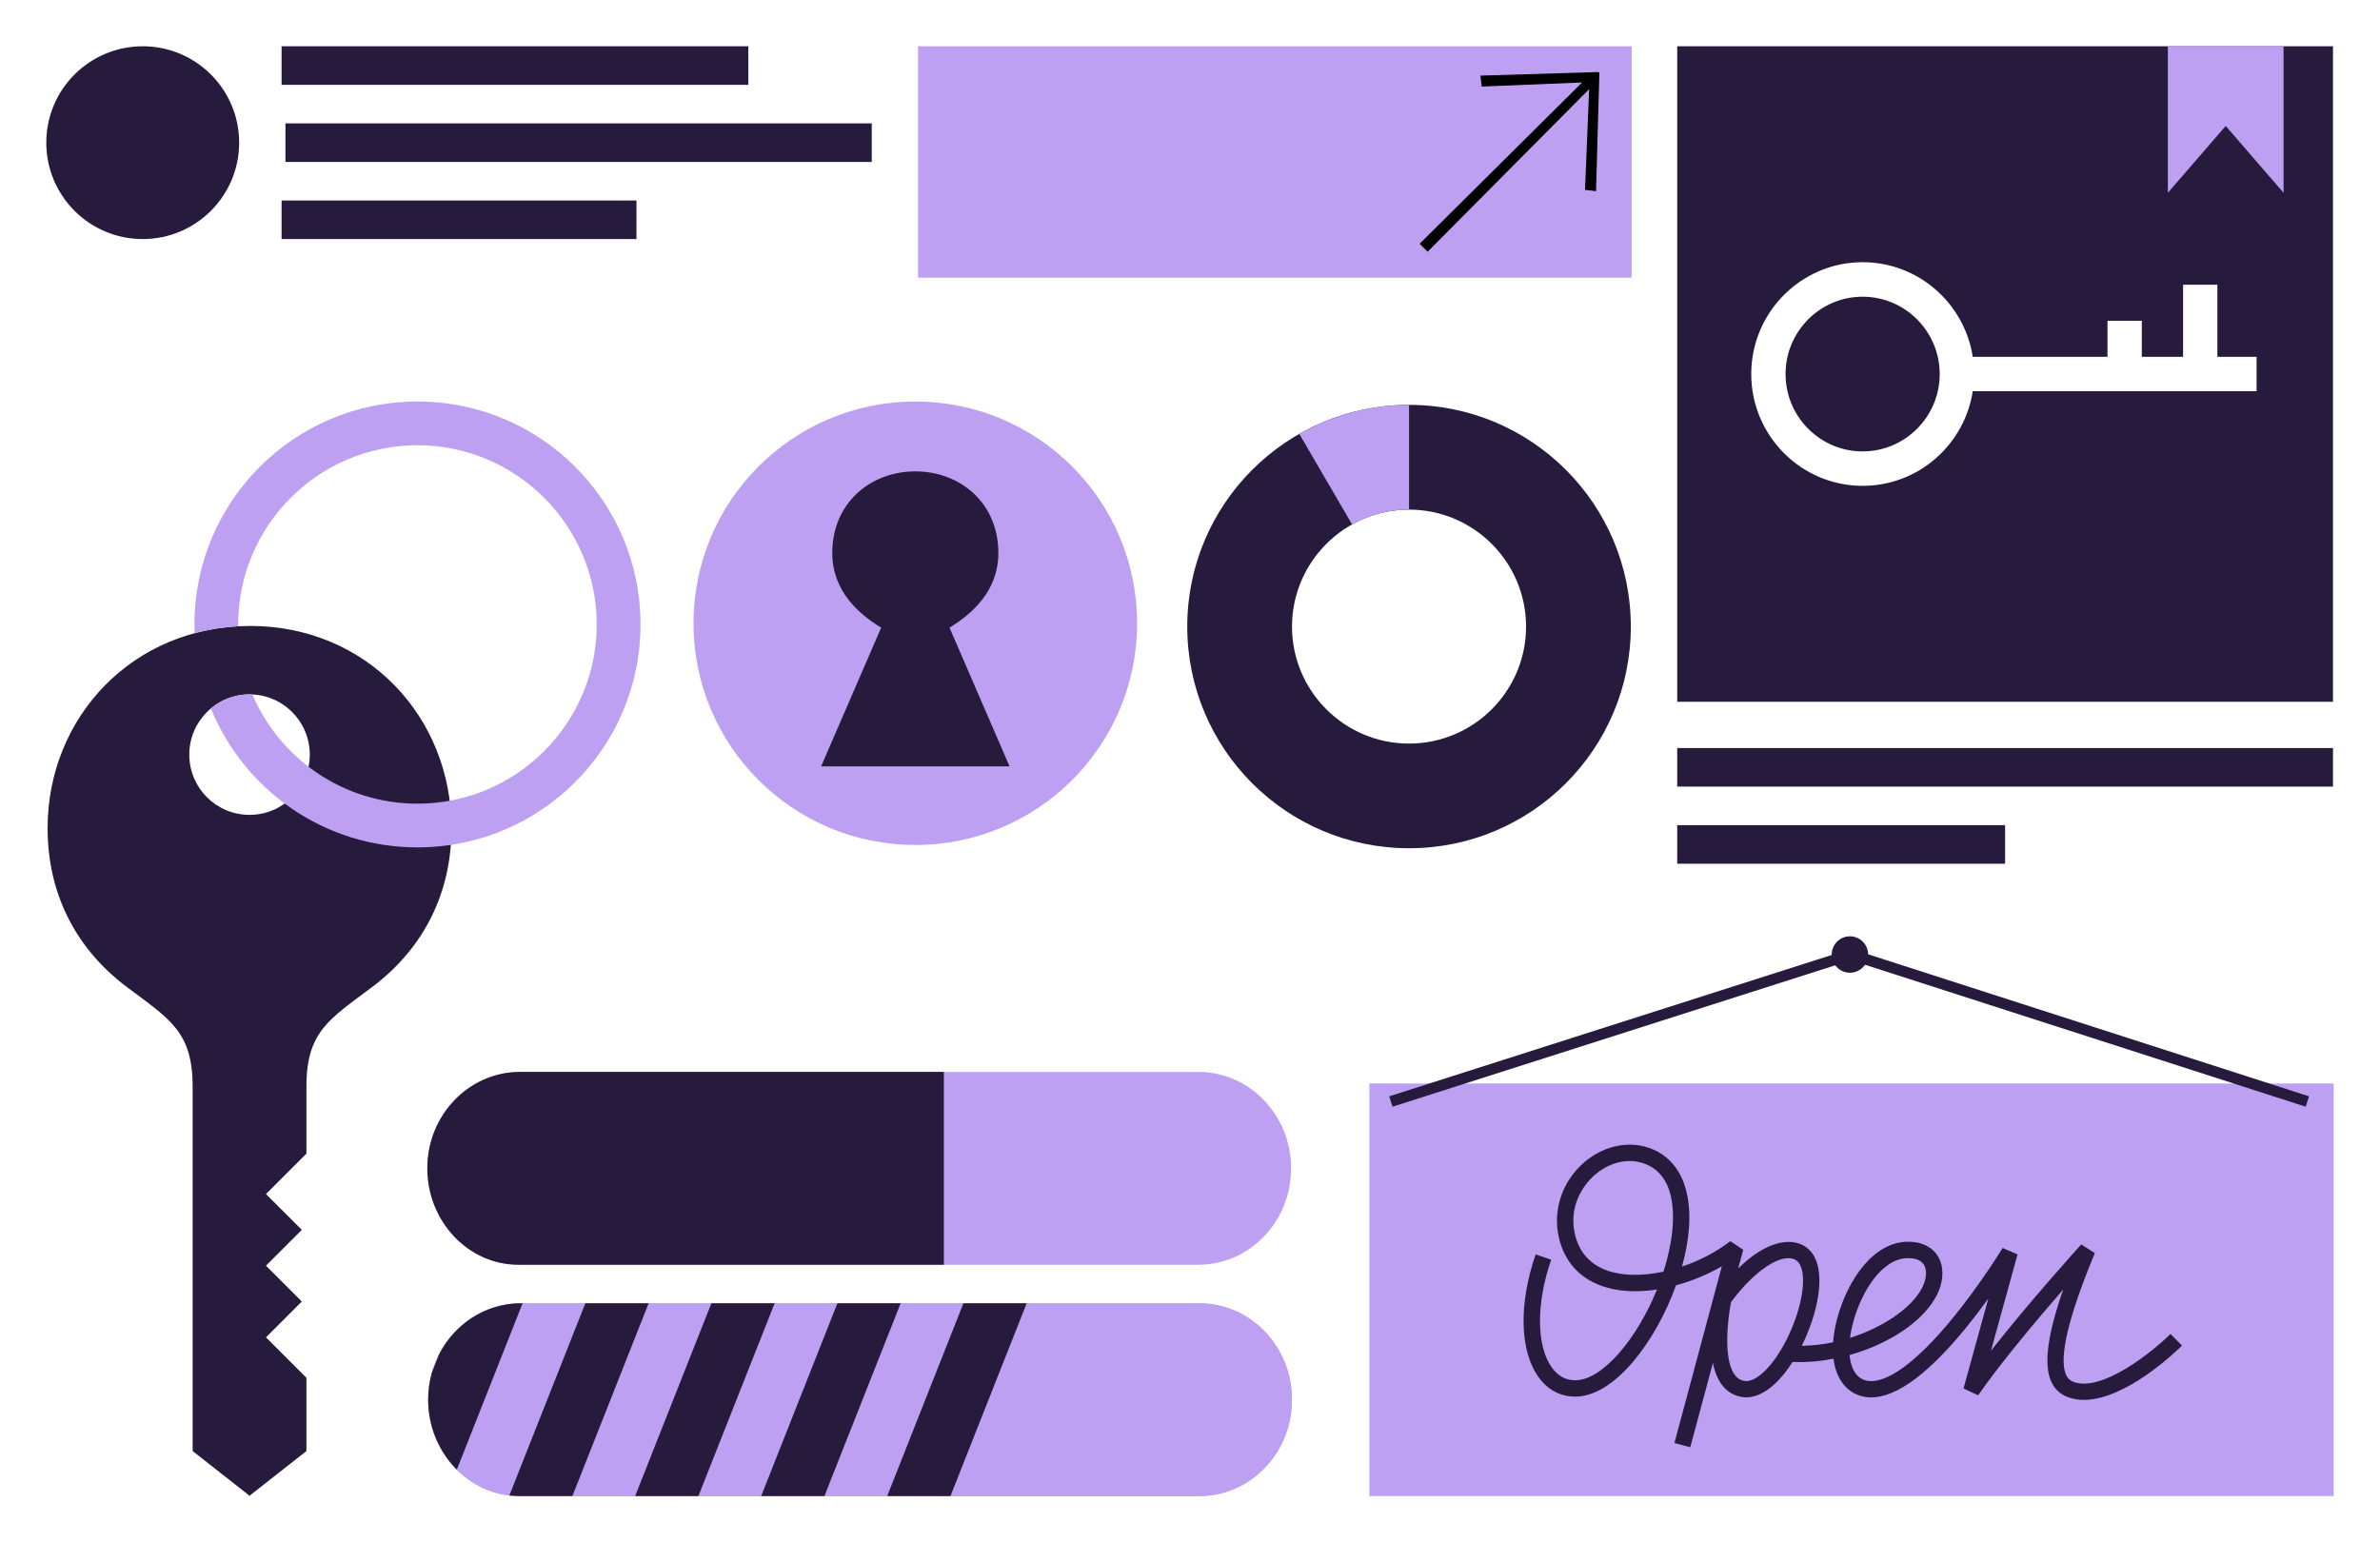 <svg width="216" height="140" viewBox="0 0 216 140" fill="none" xmlns="http://www.w3.org/2000/svg">
<rect width="216" height="140" fill="white"/>
<path d="M148.084 4.2H83.319V25.2H148.084V4.2Z" fill="#BEA0F2"/>
<path d="M67.916 4.2H25.556V7.7H67.916V4.2Z" fill="#271B3D"/>
<path d="M57.763 18.2H25.556V21.7H57.763V18.2Z" fill="#271B3D"/>
<path d="M79.118 11.2H25.906V14.7H79.118V11.2Z" fill="#271B3D"/>
<path d="M12.953 21.7C17.787 21.7 21.705 17.783 21.705 12.95C21.705 8.118 17.787 4.2 12.953 4.2C8.119 4.2 4.201 8.118 4.201 12.95C4.201 17.783 8.119 21.7 12.953 21.7Z" fill="#271B3D"/>
<path d="M38.782 106.05C38.782 101.264 42.479 97.373 47.065 97.3H108.76C113.409 97.3 117.176 101.216 117.176 106.05C117.176 110.883 113.409 114.8 108.76 114.8H47.051C42.472 114.8 38.782 110.829 38.782 106.05Z" fill="#BEA0F2"/>
<path d="M47.051 114.8H85.661V97.3H47.065C42.479 97.373 38.782 101.264 38.782 106.05C38.782 110.832 42.468 114.8 47.051 114.8Z" fill="#271B3D"/>
<path d="M211.733 67.9H152.219V71.4H211.733V67.9Z" fill="#271B3D"/>
<path d="M181.976 74.9H152.219V78.4H181.976V74.9Z" fill="#271B3D"/>
<path d="M143.852 17.237L144.223 8.095L129.565 22.851L128.84 22.127L143.586 7.486L134.477 7.857L134.358 6.863L145.07 6.541L145.154 6.625L144.85 17.352L143.855 17.233L143.852 17.237Z" fill="black"/>
<path d="M211.799 98.35H124.279V135.8H211.799V98.35Z" fill="#BEA0F2"/>
<path d="M211.733 4.2H152.219V63.7H211.733V4.2Z" fill="#271B3D"/>
<path d="M201.241 32.387V25.844H198.128V32.387H194.382V29.116H191.268V32.387H179.04C178.289 27.531 174.095 23.8 169.049 23.8C163.475 23.8 158.937 28.351 158.937 33.95C158.937 39.549 163.471 44.1 169.049 44.1C174.095 44.1 178.289 40.372 179.04 35.512H204.797V32.387H201.245H201.241ZM169.045 40.975C165.189 40.975 162.05 37.825 162.05 33.953C162.05 30.082 165.189 26.932 169.045 26.932C172.902 26.932 176.04 30.082 176.04 33.953C176.04 37.825 172.902 40.975 169.045 40.975Z" fill="white"/>
<path d="M83.071 76.699C94.188 76.699 103.2 67.689 103.2 56.574C103.2 45.459 94.188 36.449 83.071 36.449C71.953 36.449 62.941 45.459 62.941 56.574C62.941 67.689 71.953 76.699 83.071 76.699Z" fill="#BEA0F2"/>
<path fill-rule="evenodd" clip-rule="evenodd" d="M86.173 56.974C88.199 55.739 90.608 53.65 90.608 50.197C90.608 45.638 87.123 42.787 83.071 42.787C79.018 42.787 75.533 45.638 75.533 50.197C75.533 53.647 77.939 55.739 79.969 56.974L74.52 69.564H91.625L86.176 56.974H86.173Z" fill="#271B3D"/>
<path d="M196.98 121.093C195.415 122.636 190.78 126.423 188.165 125.429C187.853 125.31 187.64 125.1 187.5 124.775C186.835 123.231 187.717 119.521 190.122 113.743L188.883 112.959C188.648 113.218 184.185 118.156 180.691 122.612L183.106 113.862L181.752 113.277C181.731 113.309 179.728 116.599 177.155 119.728C173.938 123.644 171.207 125.632 169.478 125.335C168.995 125.251 168.61 124.988 168.329 124.551C168.074 124.148 167.916 123.62 167.857 123C171.823 121.887 175.272 119.469 176.101 116.76C176.437 115.661 176.315 114.597 175.758 113.848C175.377 113.33 174.617 112.714 173.168 112.714C170.024 112.714 167.682 116.189 166.751 119.637C166.541 120.41 166.415 121.152 166.366 121.842C165.413 122.041 164.454 122.146 163.523 122.16C163.81 121.583 164.065 120.984 164.283 120.389C165.315 117.568 165.693 114.159 163.659 113.046C162.424 112.371 160.267 112.651 157.754 115.139L158.209 113.442L157.036 112.661C155.748 113.659 154.218 114.443 152.653 114.968C152.828 114.331 152.975 113.694 153.083 113.071C153.861 108.633 152.712 105.437 149.936 104.296C147.972 103.491 145.63 103.936 143.827 105.462C141.807 107.173 140.904 109.795 141.471 112.304C141.958 114.457 143.299 115.983 145.35 116.718C146.869 117.264 148.62 117.323 150.381 117.05C148.585 121.485 145.501 125.184 143.078 125.286C142.182 125.321 141.45 124.953 140.88 124.187C139.43 122.241 139.388 118.38 140.778 114.345L139.371 113.858C137.802 118.412 137.921 122.71 139.686 125.072C140.558 126.241 141.748 126.826 143.141 126.766C146.603 126.619 150.262 121.789 152.107 116.672C153.584 116.27 155.016 115.664 156.266 114.947L151.963 130.987L153.402 131.372L155.457 123.718C155.59 124.383 155.807 124.999 156.136 125.506C156.588 126.199 157.207 126.63 157.974 126.784C158.146 126.819 158.314 126.836 158.482 126.836C160.015 126.836 161.51 125.464 162.69 123.623C163.911 123.676 165.168 123.571 166.401 123.333C166.499 124.106 166.723 124.782 167.076 125.338C167.584 126.133 168.326 126.633 169.226 126.791C171.578 127.197 174.638 125.135 178.317 120.652C179.098 119.703 179.819 118.748 180.453 117.873L178.202 126.031L179.532 126.651C181.514 123.774 184.874 119.784 187.251 117.047C185.827 121.131 185.473 123.812 186.138 125.349C186.439 126.052 186.947 126.542 187.643 126.808C188.116 126.987 188.617 127.067 189.128 127.067C192.919 127.067 197.467 122.703 198.034 122.139L196.987 121.079L196.98 121.093ZM168.186 120.022C168.942 117.218 170.822 114.201 173.164 114.201C173.623 114.201 174.235 114.292 174.557 114.73C174.83 115.097 174.872 115.678 174.676 116.322C174.228 117.789 172.551 119.357 170.192 120.522C169.453 120.886 168.683 121.194 167.899 121.439C167.958 120.988 168.053 120.515 168.186 120.022ZM151.617 112.815C151.463 113.687 151.242 114.565 150.969 115.43C149.079 115.832 147.251 115.825 145.854 115.325C144.286 114.761 143.299 113.638 142.924 111.982C142.392 109.63 143.537 107.66 144.79 106.603C145.735 105.805 146.824 105.385 147.885 105.385C148.392 105.385 148.896 105.479 149.373 105.675C152.212 106.837 151.998 110.649 151.617 112.815ZM158.265 125.338C157.894 125.261 157.61 125.062 157.375 124.705C156.378 123.179 156.819 119.623 157.106 118.191C159.217 115.325 161.713 113.676 162.945 114.355C163.89 114.873 163.866 117.197 162.886 119.882C161.685 123.165 159.609 125.618 158.265 125.342V125.338Z" fill="#271B3D"/>
<path d="M126.229 99.985L167.993 86.643" stroke="#261B3C" stroke-width="0.99" stroke-miterlimit="10"/>
<path d="M209.408 99.985L167.993 86.643" stroke="#261B3C" stroke-width="0.99" stroke-miterlimit="10"/>
<path d="M167.892 88.294C168.804 88.294 169.544 87.555 169.544 86.642C169.544 85.73 168.804 84.99 167.892 84.99C166.979 84.99 166.239 85.73 166.239 86.642C166.239 87.555 166.979 88.294 167.892 88.294Z" fill="#271B3D"/>
<path d="M201.997 11.432L207.248 17.5V4.2H196.746V17.5L201.997 11.432Z" fill="#BEA0F2"/>
<path d="M22.685 56.819C12.095 56.819 4.32 65.065 4.32 75.18C4.32 80.892 6.697 85.96 11.486 89.572C15.334 92.473 17.483 93.597 17.483 98.609V131.712L22.608 135.74V135.8L22.647 135.768L22.685 135.8V135.74L27.81 131.712V125.062L24.138 121.39L27.39 118.139L24.138 114.887L27.39 111.636L24.138 108.384L27.81 104.713V98.605C27.81 93.593 29.96 92.47 33.807 89.568C38.593 85.956 40.974 80.888 40.974 75.176C40.974 65.061 33.275 56.815 22.689 56.815L22.685 56.819ZM22.647 73.965C19.625 73.965 17.178 71.519 17.178 68.498C17.178 65.478 19.625 63.031 22.647 63.031C25.668 63.031 28.115 65.478 28.115 68.498C28.115 71.519 25.668 73.965 22.647 73.965Z" fill="#271B3D"/>
<path d="M19.135 64.309L19.139 64.305V64.302L19.135 64.309Z" fill="#BEA0F2"/>
<path d="M37.889 36.445C26.711 36.445 17.648 45.507 17.648 56.682C17.648 56.948 17.655 57.214 17.665 57.477C18.925 57.137 20.245 56.92 21.617 56.847C21.617 56.791 21.614 56.738 21.614 56.682C21.614 47.712 28.913 40.414 37.886 40.414C46.858 40.414 54.157 47.712 54.157 56.682C54.157 65.653 46.858 72.95 37.886 72.95C31.168 72.95 25.391 68.862 22.909 63.042C22.822 63.038 22.734 63.028 22.643 63.028C21.309 63.028 20.088 63.507 19.139 64.302C22.15 71.701 29.407 76.919 37.889 76.919C49.067 76.919 58.131 67.858 58.131 56.682C58.131 45.507 49.067 36.445 37.889 36.445Z" fill="#BEA0F2"/>
<g clip-path="url(#clip0_1946_297)">
<path d="M127.879 46.258C133.735 46.258 138.5 51.019 138.5 56.877C138.5 62.734 133.738 67.495 127.879 67.495C122.021 67.495 117.258 62.734 117.258 56.877C117.258 51.019 122.021 46.258 127.879 46.258ZM127.879 36.75C116.764 36.75 107.751 45.761 107.751 56.873C107.751 67.986 116.764 76.996 127.879 76.996C138.995 76.996 148.007 67.986 148.007 56.873C148.007 45.761 138.998 36.75 127.879 36.75Z" fill="#271B3D"/>
<path d="M117.92 39.388L122.71 47.605C124.242 46.749 126.003 46.255 127.879 46.255V36.75C124.256 36.75 120.858 37.714 117.92 39.388Z" fill="#BEA0F2"/>
</g>
<g clip-path="url(#clip1_1946_297)">
<path d="M38.859 127.048C38.859 122.263 42.556 118.376 47.142 118.3H108.837C113.486 118.3 117.253 122.215 117.253 127.048C117.253 131.881 113.486 135.796 108.837 135.796H47.128C42.545 135.796 38.859 131.83 38.859 127.048Z" fill="#BEA0F2"/>
<path d="M38.859 127.048C38.859 122.263 42.556 118.376 47.142 118.3H108.837C113.486 118.3 117.253 122.215 117.253 127.048C117.253 131.881 113.486 135.796 108.837 135.796H47.128C42.545 135.796 38.859 131.83 38.859 127.048Z" fill="#BEA0F2"/>
<path d="M57.644 135.796H63.386L70.303 118.3H64.562L57.644 135.796Z" fill="#271B3D"/>
<path d="M80.519 135.796H86.26L93.178 118.3H87.436L80.519 135.796Z" fill="#271B3D"/>
<path d="M75.999 118.3L69.082 135.796H74.823L81.74 118.3H75.999Z" fill="#271B3D"/>
<path d="M58.866 118.3H53.125L46.228 135.742C46.522 135.774 46.823 135.796 47.128 135.796H51.949L58.866 118.3Z" fill="#271B3D"/>
<path d="M41.457 133.402L47.429 118.3H47.145C44.002 118.351 41.282 120.192 39.874 122.881L39.195 124.595C38.978 125.374 38.859 126.196 38.859 127.048C38.859 129.533 39.857 131.797 41.457 133.398V133.402Z" fill="#271B3D"/>
</g>
<defs>
<clipPath id="clip0_1946_297">
<rect width="40.259" height="40.25" fill="white" transform="translate(107.751 36.75)"/>
</clipPath>
<clipPath id="clip1_1946_297">
<rect width="78.394" height="17.5" fill="white" transform="translate(38.859 118.3)"/>
</clipPath>
</defs>
</svg>
